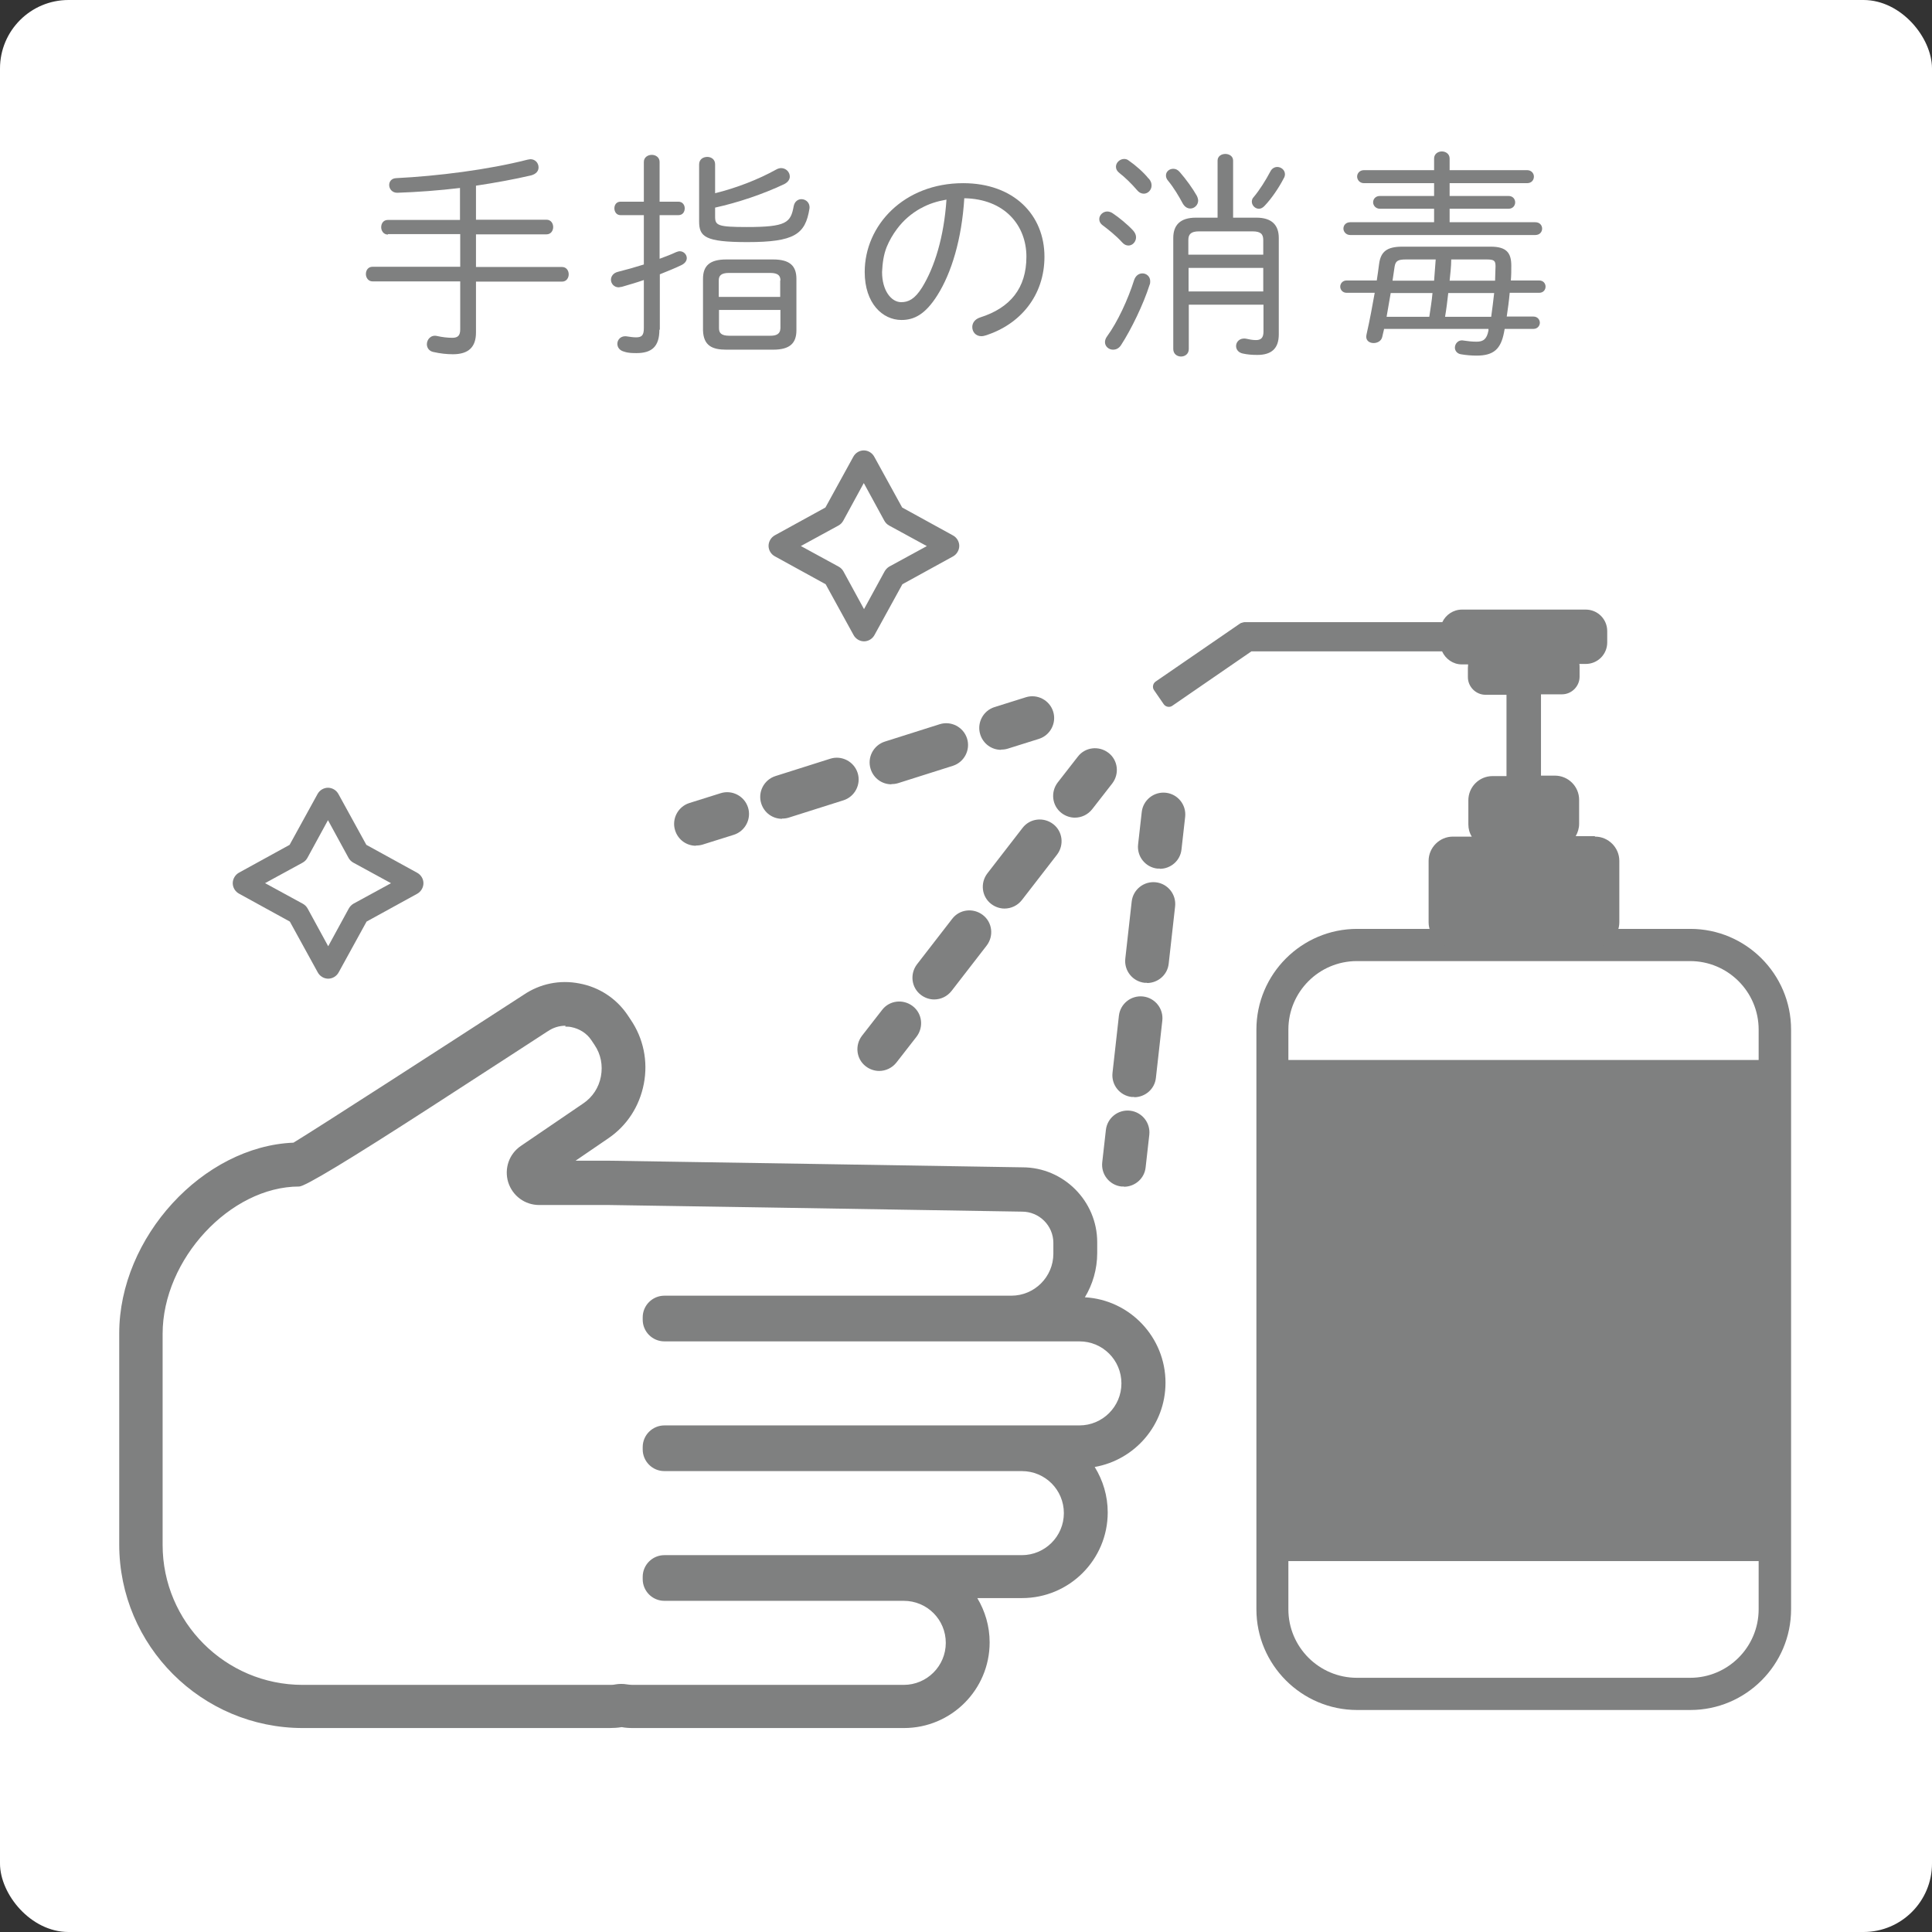 <?xml version="1.0" encoding="UTF-8"?>
<svg id="_レイヤー_2" data-name="レイヤー 2" xmlns="http://www.w3.org/2000/svg" viewBox="0 0 84.59 84.59">
  <rect x="0" y="0" width="84.59" height="84.59" fill="#333333" stroke="none"/>
  <defs>
    <style>
      .cls-1 {
        fill: #fff;
      }

      .cls-2 {
        fill: #7f8080;
      }
    </style>
  </defs>
  <g id="_レイヤー_1-2" data-name="レイヤー 1">
    <g>
      <rect class="cls-1" width="84.59" height="84.59" rx="3" ry="3"/>
      <path class="cls-2" d="M14.37,42.85c-.19,0-.37-.11-.46-.28l-1.22-2.22-2.22-1.22c-.17-.09-.28-.27-.28-.46s.11-.37.27-.46l2.22-1.22,1.22-2.22c.09-.17.27-.28.46-.28h0c.19,0,.37.11.46.28l1.22,2.22,2.22,1.22c.17.09.28.27.28.46s-.11.37-.27.46l-2.22,1.22-1.22,2.22c-.09.17-.27.28-.46.28h0ZM13.99,42.12s0,0,0,0h0ZM11.61,38.67l1.65.9c.09.05.16.12.21.21l.9,1.65.9-1.65c.05-.09.12-.16.2-.21l1.65-.9-1.65-.9c-.09-.05-.16-.12-.21-.21l-.9-1.65-.9,1.65c-.05.09-.12.16-.21.21l-1.65.9ZM16.11,40.24h0s0,0,0,0ZM16.1,37.1h0s0,0,0,0ZM13.99,35.23s0,0,0,0h0Z"/>
      <path class="cls-2" d="M37.83,28.08c-.19,0-.37-.11-.46-.28l-1.22-2.22-2.22-1.22c-.17-.09-.28-.27-.28-.46s.11-.37.27-.46l2.22-1.22,1.22-2.22c.09-.17.27-.28.46-.28h0c.19,0,.37.11.46.28l1.22,2.22,2.22,1.22c.17.09.28.27.28.46s-.11.37-.27.46l-2.22,1.22-1.22,2.22c-.09.17-.27.28-.46.28h0ZM37.46,27.35s0,0,0,0h0ZM35.07,23.91l1.65.9c.09.05.16.12.21.21l.9,1.65.9-1.65c.05-.09.12-.16.2-.21l1.65-.9-1.65-.9c-.09-.05-.16-.12-.21-.21l-.9-1.65-.9,1.65c-.05.09-.12.16-.21.21l-1.65.9ZM39.57,25.48h0s0,0,0,0ZM39.57,22.33h0s0,0,0,0ZM37.46,20.46s0,0,0,0h0Z"/>
      <g>
        <g>
          <path class="cls-2" d="M38.49,46.89c-.2,0-.41-.07-.58-.2-.42-.32-.49-.92-.17-1.34l.88-1.13c.32-.42.92-.49,1.34-.17.42.32.49.92.17,1.34l-.88,1.13c-.19.24-.47.37-.76.37Z"/>
          <path class="cls-2" d="M40.9,43.76c-.2,0-.41-.07-.58-.2-.42-.32-.49-.92-.17-1.34l1.54-1.99c.32-.42.92-.49,1.34-.17.42.32.49.92.17,1.34l-1.54,1.99c-.19.24-.47.37-.76.37ZM43.98,39.78c-.2,0-.41-.07-.58-.2-.42-.32-.49-.92-.17-1.34l1.54-1.99c.32-.42.92-.49,1.34-.17.42.32.49.92.17,1.34l-1.54,1.99c-.19.24-.47.37-.76.37Z"/>
          <path class="cls-2" d="M47.06,35.8c-.2,0-.41-.07-.58-.2-.42-.32-.49-.92-.17-1.34l.88-1.13c.32-.42.92-.49,1.34-.17.42.32.49.92.17,1.34l-.88,1.13c-.19.24-.47.37-.76.37Z"/>
        </g>
        <g>
          <path class="cls-2" d="M30.47,37.03c-.41,0-.78-.26-.91-.67-.16-.5.12-1.04.62-1.2l1.37-.43c.5-.16,1.04.12,1.2.62.16.5-.12,1.04-.62,1.2l-1.37.43c-.1.03-.19.04-.29.04Z"/>
          <path class="cls-2" d="M34.24,35.85c-.41,0-.78-.26-.91-.67-.16-.5.12-1.04.62-1.2l2.4-.76c.5-.16,1.04.12,1.2.62.16.5-.12,1.04-.62,1.2l-2.4.76c-.1.03-.19.04-.29.04ZM39.03,34.34c-.41,0-.78-.26-.91-.67-.16-.5.12-1.04.62-1.2l2.4-.76c.5-.16,1.04.12,1.2.62.16.5-.12,1.04-.62,1.2l-2.4.76c-.1.03-.19.04-.29.04Z"/>
          <path class="cls-2" d="M43.83,32.83c-.41,0-.78-.26-.91-.67-.16-.5.12-1.04.62-1.2l1.37-.43c.5-.16,1.04.12,1.2.62.16.5-.12,1.04-.62,1.2l-1.37.43c-.1.03-.19.04-.29.04Z"/>
        </g>
        <g>
          <path class="cls-2" d="M49.21,51.95s-.07,0-.11,0c-.52-.06-.9-.53-.84-1.06l.16-1.42c.06-.52.53-.9,1.06-.84.52.06.9.53.84,1.06l-.16,1.42c-.05.49-.47.85-.95.85Z"/>
          <path class="cls-2" d="M49.66,48.03s-.07,0-.11,0c-.52-.06-.9-.53-.84-1.06l.28-2.5c.06-.52.53-.9,1.06-.84.52.06.9.53.84,1.06l-.28,2.5c-.05.49-.47.85-.95.85ZM50.22,43.03s-.07,0-.11,0c-.52-.06-.9-.53-.84-1.06l.28-2.5c.06-.52.53-.9,1.06-.84.52.06.9.53.84,1.06l-.28,2.5c-.05.49-.47.85-.95.85Z"/>
          <path class="cls-2" d="M50.78,38.03s-.07,0-.11,0c-.52-.06-.9-.53-.84-1.06l.16-1.42c.06-.52.53-.9,1.06-.84.52.06.9.53.84,1.06l-.16,1.42c-.05.49-.47.85-.95.85Z"/>
        </g>
      </g>
      <g>
        <path class="cls-2" d="M74.01,74.87h-14.59c-2.43,0-4.41-1.98-4.41-4.41v-25.38c0-2.43,1.98-4.41,4.41-4.41h14.59c2.43,0,4.41,1.98,4.41,4.41v25.38c0,2.43-1.98,4.41-4.41,4.41ZM59.41,42.08c-1.66,0-3,1.35-3,3v25.38c0,1.66,1.35,3,3,3h14.59c1.66,0,3-1.35,3-3v-25.38c0-1.66-1.35-3-3-3h-14.59Z"/>
        <rect class="cls-2" x="55.71" y="46.41" width="22" height="21.94"/>
        <path class="cls-2" d="M69.82,36.61h-.83c.09-.16.15-.34.15-.54v-1.05c0-.59-.48-1.06-1.06-1.06h-.61v-3.56h.92c.42,0,.77-.35.77-.77v-.41c0-.05,0-.1-.01-.15h.28c.52,0,.94-.42.94-.94v-.5c0-.52-.42-.94-.94-.94h-5.42c-.38,0-.71.23-.86.55h-8.66s-.08.01-.12.03c-.03,0-.06.02-.09.04l-3.68,2.53c-.12.08-.16.26-.07.38l.42.61c.08.12.26.16.38.07l3.46-2.38h8.35c.15.33.48.57.86.57h.28s-.01.1-.01.15v.41c0,.42.35.77.77.77h.92v3.56h-.61c-.59,0-1.06.48-1.06,1.06v1.05c0,.2.05.38.15.54h-.83c-.58,0-1.06.48-1.06,1.06v2.69c0,.58.48,1.06,1.06,1.06h6.23c.58,0,1.06-.48,1.06-1.06v-2.69c0-.58-.48-1.06-1.06-1.06Z"/>
      </g>
      <path class="cls-2" d="M26.69,75.66h-13.43c-4.43,0-8.04-3.6-8.04-8.04v-9.24c0-4.21,3.67-8.19,7.63-8.35,1.07-.65,6.6-4.22,10.07-6.47.72-.49,1.59-.67,2.45-.5.86.16,1.61.65,2.1,1.37h0s.14.21.14.21c.56.82.77,1.82.58,2.81-.19.99-.74,1.84-1.57,2.4l-1.42.97h1.48c.42,0,17.37.28,18.09.29,1.79,0,3.27,1.47,3.27,3.28v.47c0,.71-.2,1.38-.54,1.94,1.97.11,3.53,1.75,3.53,3.74,0,1.85-1.34,3.38-3.1,3.69.36.58.57,1.26.57,1.99,0,2.07-1.68,3.75-3.75,3.75h-1.96c.34.57.54,1.23.54,1.94,0,2.07-1.68,3.75-3.75,3.75h-11.88c-.16,0-.32-.01-.48-.04-.18.03-.36.04-.53.04ZM27.3,75.61s0,0,0,0c0,0,0,0,0,0ZM24.76,44.91c-.27,0-.54.08-.77.24,0,0-.01,0-.02.01,0,0-2.55,1.66-5.12,3.32q-5.37,3.47-5.75,3.47c-3.02,0-5.98,3.19-5.98,6.45v9.24c0,3.38,2.75,6.13,6.13,6.13h13.43c.09,0,.18,0,.26-.02.17-.03.35-.03.52,0,.08.01.15.02.23.02h11.88c1.01,0,1.84-.82,1.84-1.84s-.82-1.84-1.84-1.84h-10.48c-.53,0-.95-.43-.95-.95v-.1c0-.53.43-.95.95-.95h15.65c1.01,0,1.84-.82,1.84-1.84s-.82-1.84-1.84-1.84h-15.65c-.53,0-.95-.43-.95-.95v-.1c0-.53.43-.95.95-.95h18.17c1.01,0,1.84-.82,1.84-1.84s-.82-1.84-1.84-1.84h-18.17c-.53,0-.95-.43-.95-.95v-.1c0-.53.43-.95.95-.95h15.19c1.01,0,1.84-.82,1.84-1.84v-.47c0-.76-.62-1.37-1.37-1.37-6.12-.1-17.74-.29-18.07-.29h-3.07c-.63,0-1.17-.4-1.36-1-.18-.6.04-1.24.56-1.59l2.73-1.86c.4-.27.68-.69.77-1.18.09-.48,0-.97-.28-1.38l-.14-.21s0,0,0,0c-.2-.3-.52-.5-.88-.57-.09-.02-.18-.02-.26-.02Z"/>
      <g>
        <path class="cls-2" d="M16.98,10.27c-.19,0-.29-.17-.29-.32,0-.17.1-.32.29-.32h3.16v-1.4c-.92.11-1.86.18-2.75.21-.22,0-.35-.17-.35-.34,0-.15.1-.29.3-.3,1.82-.09,4.04-.37,5.76-.81.04,0,.08-.02.12-.02.22,0,.36.17.36.36,0,.15-.1.29-.33.35-.73.17-1.55.32-2.41.45v1.49h3.09c.19,0,.29.16.29.32,0,.16-.1.32-.29.32h-3.09v1.43h3.77c.19,0,.29.16.29.32,0,.16-.1.32-.29.32h-3.77v2.23c0,.63-.32.95-1.01.95-.27,0-.55-.03-.86-.1-.19-.04-.28-.19-.28-.34,0-.2.17-.42.44-.36.22.05.46.08.67.08.24,0,.35-.09.35-.37v-2.1h-3.84c-.19,0-.29-.17-.29-.32,0-.17.1-.32.29-.32h3.84v-1.43h-3.16Z"/>
        <path class="cls-2" d="M28.87,14.44c0,.74-.34,1.02-1,1.02-.15,0-.36,0-.53-.06-.21-.05-.31-.19-.31-.35,0-.18.16-.37.43-.32.14.02.26.04.39.04.24,0,.34-.08.34-.4v-2.11c-.34.12-.67.21-.97.3-.05,0-.09.02-.13.02-.21,0-.34-.17-.34-.33,0-.15.1-.3.31-.35.36-.09.75-.2,1.13-.32v-2.16h-1.02c-.18,0-.27-.15-.27-.3,0-.15.09-.29.27-.29h1.02v-1.74c0-.2.17-.31.35-.31.17,0,.34.11.34.31v1.74h.82c.19,0,.28.15.28.29,0,.16-.09.3-.28.3h-.82v1.91c.27-.1.51-.19.72-.29.06-.02.11-.04.16-.04.18,0,.31.15.31.3,0,.11-.07.23-.24.31-.27.13-.59.26-.94.4v2.42ZM31.31,9.49c0,.38.12.45,1.39.45,1.73,0,1.92-.19,2.05-.91.04-.21.19-.31.34-.31.19,0,.39.16.35.42-.18,1.12-.66,1.46-2.72,1.46-1.86,0-2.11-.24-2.11-.91v-2.49c0-.22.17-.33.36-.33.17,0,.34.11.34.32v1.27c.93-.23,1.89-.6,2.68-1.04.07-.04.15-.06.21-.06.21,0,.38.17.38.37,0,.12-.07.24-.24.33-.93.44-2.03.81-3.03,1.03v.42ZM31.8,15.31c-.61,0-1-.17-1.02-.85v-2.25c0-.57.29-.85,1.02-.85h2.05c.73,0,1.02.28,1.02.85v2.25c0,.57-.29.85-1.02.85h-2.05ZM34.17,12.28c0-.2-.09-.33-.45-.33h-1.8c-.36,0-.45.13-.45.33v.72h2.69v-.72ZM33.72,14.7c.24,0,.44-.05.45-.33v-.8h-2.69v.8c0,.2.09.33.45.33h1.8Z"/>
        <path class="cls-2" d="M37.86,11.91c0-2.05,1.72-3.89,4.31-3.89,2.22,0,3.56,1.39,3.56,3.22,0,1.7-1.06,2.97-2.59,3.45-.06.02-.12.03-.17.03-.25,0-.4-.19-.4-.4,0-.17.1-.34.34-.42,1.33-.42,2.03-1.29,2.03-2.66s-.95-2.53-2.72-2.56c-.11,1.79-.56,3.27-1.18,4.25-.53.84-1.02,1.08-1.57,1.08-.83,0-1.61-.73-1.61-2.1ZM40.33,9.11c-.42.23-.78.54-1.06.92-.18.24-.33.5-.45.79-.14.36-.18.71-.2,1.09,0,.81.4,1.32.84,1.32.31,0,.59-.13.91-.64.55-.89.96-2.21,1.07-3.85-.4.07-.77.18-1.12.38Z"/>
        <path class="cls-2" d="M49.61,10.09c.09.1.13.2.13.3,0,.19-.15.36-.33.36-.1,0-.19-.04-.28-.14-.26-.29-.63-.58-.83-.73-.13-.09-.17-.19-.17-.29,0-.17.16-.33.35-.33.08,0,.17.03.24.08.26.17.65.49.89.75ZM50.02,11.97c.17,0,.34.13.34.34,0,.05,0,.11-.03.17-.27.85-.8,1.94-1.24,2.62-.1.16-.23.21-.36.21-.18,0-.35-.14-.35-.33,0-.08.03-.17.09-.25.46-.63.92-1.62,1.19-2.48.07-.19.21-.28.36-.28ZM50.3,7.82c.09.11.12.2.12.3,0,.2-.16.36-.34.36-.1,0-.2-.04-.3-.16-.23-.27-.54-.57-.75-.73-.12-.09-.17-.19-.17-.29,0-.18.17-.34.36-.34.07,0,.14.02.2.07.28.19.66.52.87.79ZM52.46,8.78c0,.2-.17.35-.34.35-.13,0-.25-.07-.34-.23-.16-.3-.39-.69-.64-.99-.07-.08-.09-.16-.09-.23,0-.17.15-.29.32-.29.1,0,.2.04.29.15.27.31.56.71.74,1.03.04.08.06.16.06.22ZM55.01,9.53c.68,0,.98.33.98.89v4.22c0,.62-.32.9-.94.9-.25,0-.45-.02-.63-.06-.2-.04-.3-.18-.3-.33,0-.18.16-.37.44-.32.13.03.28.06.43.06.21,0,.33-.09.33-.37v-1.18h-3.27v1.94c0,.22-.17.33-.34.33-.17,0-.34-.11-.34-.33v-4.86c0-.56.3-.89.99-.89h.95v-2.5c0-.19.17-.29.34-.29.17,0,.34.1.34.29v2.5h1.03ZM55.31,11.15v-.64c0-.26-.11-.38-.47-.38h-2.34c-.35,0-.47.12-.47.38v.64h3.27ZM55.31,12.76v-1.03h-3.27v1.03h3.27ZM55.92,7.31c.17,0,.34.13.34.32,0,.06-.02.13-.06.19-.2.39-.53.88-.83,1.19-.08.09-.17.13-.25.13-.17,0-.31-.15-.31-.31,0-.07.02-.14.08-.2.26-.31.53-.74.73-1.12.07-.14.19-.2.31-.2Z"/>
        <path class="cls-2" d="M60.6,14.41c-.03.11-.05.22-.08.34-.04.18-.21.27-.38.27-.19,0-.37-.12-.31-.37.15-.66.26-1.27.36-1.83h-1.23c-.18,0-.28-.14-.28-.27s.1-.27.28-.27h1.32c.04-.25.07-.49.1-.71.07-.56.35-.77,1.02-.77h3.87c.69,0,.9.27.9.83,0,.2,0,.43-.02.65h1.24c.19,0,.28.14.28.27s-.09.27-.28.27h-1.29c-.03.35-.08.7-.13,1.04h1.17c.18,0,.28.14.28.27s-.1.27-.28.27h-1.26s-.02.11-.03.16c-.14.72-.45,1.01-1.2,1.01-.22,0-.46-.02-.69-.06-.17-.03-.26-.16-.26-.29,0-.17.15-.36.38-.31.19.03.38.05.57.05.29,0,.45-.11.52-.49,0-.02,0-.05,0-.07h-4.58ZM67.22,9.73c.2,0,.3.14.3.28,0,.14-.1.28-.3.28h-8.1c-.19,0-.3-.15-.3-.28,0-.15.11-.28.3-.28h3.67v-.59h-2.37c-.19,0-.3-.15-.3-.28,0-.15.11-.28.3-.28h2.37v-.56h-3.07c-.19,0-.3-.15-.3-.29,0-.14.11-.28.3-.28h3.07v-.51c0-.2.17-.31.34-.31.17,0,.34.11.34.31v.51h3.39c.2,0,.3.15.3.28,0,.15-.1.29-.3.29h-3.39v.56h2.58c.19,0,.29.14.29.28,0,.14-.1.28-.29.28h-2.58v.59h3.75ZM60.89,12.83c-.06.35-.12.7-.18,1.04h1.87c.05-.35.11-.69.14-1.04h-1.82ZM62.79,12.29c.02-.31.05-.62.07-.93h-1.3c-.35,0-.46.06-.5.32-.03.19-.06.4-.09.61h1.82ZM63.41,12.83c-.04.35-.08.69-.14,1.04h2.02c.05-.35.09-.69.13-1.04h-2.01ZM65.46,12.29c0-.22.02-.44.02-.63,0-.25-.06-.3-.4-.3h-1.54c0,.31-.04.62-.07.93h1.99Z"/>
      </g>
    </g>
  </g>
</svg>
